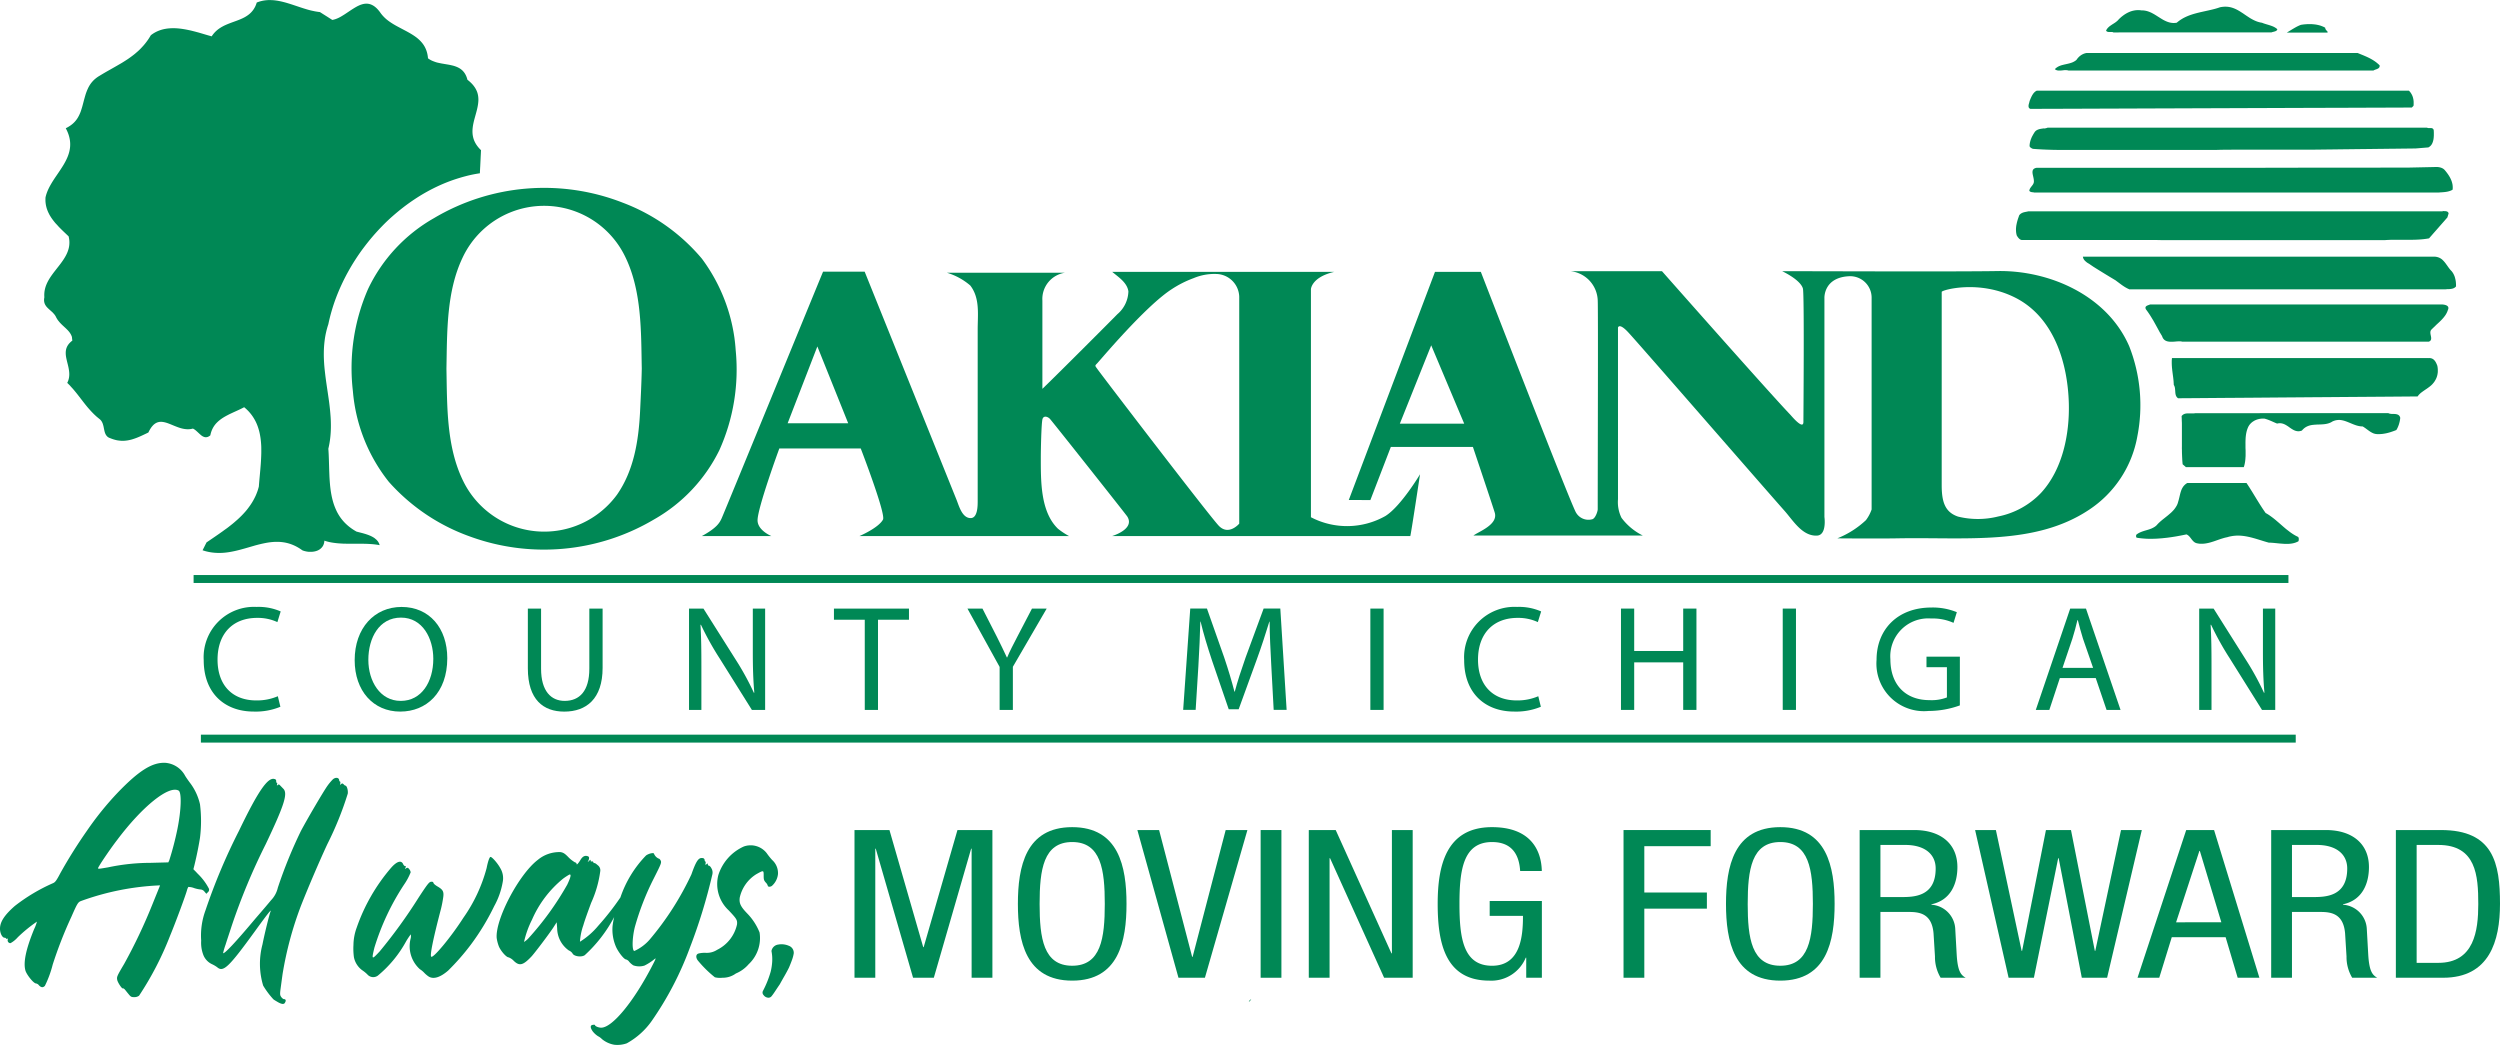 <?xml version="1.0" encoding="utf-8"?><svg xmlns="http://www.w3.org/2000/svg" width="247.111" height="103.292" viewBox="0 0 247.111 103.292">
  <g id="logo-interior-page" transform="translate(0 0)">
    <g id="oakland-co-logo" transform="translate(0 0)">
      <g id="Group_12816" data-name="Group 12816" transform="translate(4.356)">
        <g id="Group_12812" data-name="Group 12812" transform="translate(30.396 18.573)">
          <path id="Path_40632" data-name="Path 40632" d="M356.6,79.12a2.124,2.124,0,0,0-2.2-2.176c-2.584.115-2.465,2.176-2.465,2.176v21.623s.256,1.756-.707,1.839c-1.465.093-2.382-1.483-3.232-2.443-2.071-2.333-14.341-16.451-15.4-17.592-.106-.112-.854-.966-1.066-.542V99a3.51,3.51,0,0,0,.348,1.828,5.893,5.893,0,0,0,2.108,1.75H317.24c.518-.392,2.454-1.075,2.111-2.255-.16-.552-2.161-6.505-2.161-6.505h-8.113l-2.022,5.252-2.134-.006,8.521-22.551h4.531s9.006,23.266,9.421,23.817a1.418,1.418,0,0,0,1.608.633c.295-.093.525-.777.525-.983,0-4.376.049-19.844,0-20.661a3.012,3.012,0,0,0-2.661-2.869h9.014s10.579,11.985,12.671,14.17c.126.132,1.307,1.571,1.307.725,0-.565.1-12.626-.049-13.183-.249-.88-2.05-1.713-2.05-1.713,2.888-.006,17.071.06,21.269-.014,5.2-.091,10.875,2.441,13.038,7.441a15.924,15.924,0,0,1,.8,8.892,11,11,0,0,1-4.781,7.267c-5.324,3.547-12.158,2.69-18.929,2.819-1.933.036-5.946,0-5.946,0a8.947,8.947,0,0,0,2.83-1.8A3.782,3.782,0,0,0,356.6,100Zm6.927,18.461c0,1.615.293,2.678,1.617,3.124a8.235,8.235,0,0,0,3.975-.014,8.01,8.01,0,0,0,4.236-2.34c2.123-2.316,2.819-5.79,2.738-8.841-.11-4.051-1.5-8.536-5.305-10.451-3.568-1.8-7.26-.748-7.26-.566ZM313.068,83.774l-3.1,7.745h6.361Z" transform="translate(-206.353 -68.215)" fill="#008855"/>
          <path id="Path_40633" data-name="Path 40633" d="M265.1,96.557s-1.895,3.18-3.426,4.127a7.7,7.7,0,0,1-7.359.119V78.261s.054-1.191,2.308-1.711H234.673c.627.527,1.475,1.06,1.6,1.93a3.068,3.068,0,0,1-1.093,2.257c-.364.382-6.038,6.065-7.409,7.375V79.391a2.623,2.623,0,0,1,2.252-2.757H218.325a6.315,6.315,0,0,1,2.32,1.266c.968,1.252.731,2.86.731,4.342V99.2c0,.434.012,1.749-.75,1.688-.8-.055-1.1-1.206-1.341-1.809-.4-.991-9.052-22.474-9.082-22.551h-4.108c-.025.031-9.829,23.965-10.039,24.41-.186.392-.44.909-1.948,1.728h6.878s-1.34-.544-1.369-1.53c-.035-1.17,2.152-7.132,2.152-7.132h8.046s2.5,6.474,2.2,7.033c-.45.831-2.331,1.629-2.331,1.629h20.725a7.046,7.046,0,0,1-1.1-.727c-1.736-1.682-1.692-4.709-1.694-7.056,0-.739.053-3.349.164-3.774.113-.4.556-.243.761,0,.486.571,7.484,9.41,7.615,9.613.659,1.023-.721,1.692-1.5,1.946h29.48C264.18,102.662,265.1,96.557,265.1,96.557Zm-62.509-5.043,2.937-7.592,3.048,7.592Zm44.637,9.923s-1.027,1.225-2.008.223c-.88-.9-11.555-14.854-12.017-15.511-.223-.316-.268-.305-.039-.533.26-.26,4.726-5.62,7.366-7.337a10.606,10.606,0,0,1,2.2-1.113,5.3,5.3,0,0,1,2.226-.407,2.32,2.32,0,0,1,2.272,2.232Z" transform="translate(-159.489 -68.251)" fill="#008855"/>
          <path id="Path_40634" data-name="Path 40634" d="M172.092,78.24a17.1,17.1,0,0,0-3.347-9.059,18.961,18.961,0,0,0-7.828-5.535,21.323,21.323,0,0,0-18.649,1.53,15.894,15.894,0,0,0-6.519,7.007,19.556,19.556,0,0,0-1.5,10.082,16.606,16.606,0,0,0,3.553,8.976,19.461,19.461,0,0,0,7.941,5.376,21.324,21.324,0,0,0,18.288-1.667,15.947,15.947,0,0,0,6.438-6.828,19.407,19.407,0,0,0,1.619-9.882C171.753,74.893,172.153,78.842,172.092,78.24Zm-9.455,6.051c-.145,2.866-.6,5.792-2.265,8.2a8.913,8.913,0,0,1-15.22-1.331c-1.664-3.382-1.584-7.417-1.655-11.1.069-3.623-.006-7.579,1.572-10.927a8.9,8.9,0,0,1,16.081-.175c1.665,3.383,1.585,7.419,1.655,11.1-.027,1.411-.1,2.821-.168,4.23C162.539,86.216,162.709,82.883,162.637,84.292Z" transform="translate(-134.121 -62.188)" fill="#008855"/>
        </g>
        <g id="Group_12813" data-name="Group 12813" transform="translate(194.908 0.657)">
          <path id="Path_40635" data-name="Path 40635" d="M435.35,33.689a.173.173,0,0,0-.043-.021.3.3,0,0,0-.046-.014.375.375,0,0,0-.046-.009l-.047,0h-.1l-.049,0-.048,0h-.094l-.047-.007a.356.356,0,0,1-.044-.009.349.349,0,0,1-.043-.016c-.014-.007-.027-.014-.04-.023s-.026-.02-.038-.031a.491.491,0,0,1-.035-.04.7.7,0,0,1,.047-.1.779.779,0,0,1,.056-.088c.021-.027.042-.054.064-.08s.048-.05.073-.073.051-.046.077-.069.055-.043.083-.064l.087-.061.087-.059c.032-.02.06-.039.091-.058l.091-.058c.03-.02.061-.039.091-.059s.06-.04.089-.061.058-.043.084-.065.056-.044.082-.068a1.048,1.048,0,0,0,.077-.074c.023-.025.047-.051.07-.08.038-.038.076-.076.115-.112s.079-.072.119-.107.081-.068.123-.1.084-.065.126-.095.086-.061.13-.089.087-.055.133-.081.09-.051.136-.073.092-.045.14-.066.094-.04.142-.058.1-.033.146-.047.1-.027.148-.037.1-.02.151-.028.1-.013.154-.017.106-.006.158-.005.107,0,.159.005.11.01.164.02a1.732,1.732,0,0,1,.253.011,2.117,2.117,0,0,1,.238.042c.077.019.154.042.228.069s.147.057.219.089.139.069.208.106.138.077.205.118.136.082.2.125l.2.126q.1.064.2.125c.066.041.133.081.2.119s.136.073.205.105.138.063.208.089a2,2,0,0,0,.216.068,1.645,1.645,0,0,0,.226.042,1.6,1.6,0,0,0,.236.01,1.707,1.707,0,0,0,.25-.025c.076-.066.154-.128.231-.185s.159-.113.241-.163.164-.1.247-.142.171-.085.257-.123.174-.074.263-.108.179-.064.268-.093.181-.057.274-.083.184-.051.276-.074l.279-.068.281-.063.282-.062.281-.062c.094-.021.188-.043.28-.065s.185-.046.277-.07.184-.05.275-.079.181-.057.27-.089a2.753,2.753,0,0,1,.328-.048,2.294,2.294,0,0,1,.307-.006,2.422,2.422,0,0,1,.287.032,2.5,2.5,0,0,1,.271.066c.088.028.173.059.257.095s.166.074.246.117.16.088.238.135.156.1.233.147.153.1.229.154l.23.156c.076.052.154.1.231.152s.156.1.236.144.161.089.245.13.168.078.255.112.176.062.267.087a2.192,2.192,0,0,0,.284.058l.094.038.095.035.1.032.1.031.1.03.1.03.1.03.1.032.1.034c.032.012.065.023.1.036s.065.026.1.04.062.028.092.043.06.031.088.048.059.035.086.053.056.039.082.059.053.044.078.067a.153.153,0,0,1-.009.041c-.005.013-.012.025-.017.036a.167.167,0,0,1-.024.032.145.145,0,0,1-.026.028c-.01.009-.022.016-.033.024l-.038.021-.04.017-.043.016-.044.014-.046.013-.046.013-.048.011-.044.012-.043.012c-.016,0-.028.009-.043.014l-.038.016H435.35Z" transform="translate(-425.721 -31.142)" fill="#008855"/>
          <path id="Path_40636" data-name="Path 40636" d="M465.589,34.967l.074-.044.078-.047c.028-.016.055-.033.083-.05l.084-.052.086-.053.088-.054c.03-.018.06-.038.091-.055l.093-.055.091-.054.094-.053.091-.05.092-.047.091-.044.088-.04.087-.036c.03-.012.058-.022.085-.031.051-.008.1-.016.151-.023s.1-.014.154-.02l.156-.014c.052,0,.1-.007.156-.01l.156-.005h.156c.052,0,.106,0,.156.006s.1.007.155.012l.154.017q.078.01.152.024c.05.009.1.02.151.031s.1.024.146.037.1.029.143.045.093.034.139.053.092.039.136.061.088.044.132.068a.282.282,0,0,0,.005.051c0,.017.009.032.013.047a.407.407,0,0,0,.018.044c.006.014.014.027.022.04a.434.434,0,0,0,.025.038l.027.034.028.031a.256.256,0,0,0,.027.028.362.362,0,0,1,.025.028l.022.025a.1.1,0,0,1,.016.023.149.149,0,0,1,.012.021.046.046,0,0,1,.005.02.031.031,0,0,1,0,.019.034.034,0,0,1-.01.017.109.109,0,0,1-.024.018h-4Z" transform="translate(-438.811 -32.405)" fill="#008855"/>
          <path id="Path_40637" data-name="Path 40637" d="M455.787,39.082l.145.061.146.06.146.059.143.059.142.061.142.062c.046.021.093.043.139.065s.091.043.137.066l.136.071.133.075c.044.026.088.052.131.079s.086.057.13.086.085.059.128.091.085.065.126.1.082.069.122.105.082.074.121.113a.407.407,0,0,1,.005.068.451.451,0,0,1-.005.059.239.239,0,0,1-.017.052.413.413,0,0,1-.025.045c-.01.014-.022.026-.034.039a.437.437,0,0,1-.039.033l-.044.029c-.017.007-.033.017-.05.025l-.052.023-.055.021-.055.019-.053.02-.054.019-.048.02-.044.023a.421.421,0,0,0-.039.027H427.207a.517.517,0,0,0-.082-.023.656.656,0,0,0-.086-.013c-.027,0-.057-.005-.087-.005s-.058,0-.088,0-.06,0-.091.005l-.091.009-.091.011-.091.009-.09.008-.088,0h-.086c-.029,0-.057,0-.083-.008a.772.772,0,0,1-.081-.016.511.511,0,0,1-.076-.026.373.373,0,0,1-.072-.039.406.406,0,0,1-.068-.051,1.356,1.356,0,0,1,.11-.106c.038-.031.078-.059.119-.087a1.381,1.381,0,0,1,.126-.072c.042-.022.088-.042.132-.06s.091-.033.137-.049.1-.029.142-.04.1-.025.143-.036l.146-.033.145-.032.145-.034c.048-.012.1-.024.142-.038s.095-.029.14-.044.093-.034.139-.053a1.2,1.2,0,0,0,.13-.065,1.32,1.32,0,0,0,.126-.077,1.251,1.251,0,0,0,.118-.095c.014-.024.03-.046.046-.068s.033-.044.05-.065a.635.635,0,0,1,.052-.062c.018-.02.035-.04.054-.059l.057-.056.058-.052c.02-.016.042-.033.063-.048l.062-.046c.021-.014.043-.028.065-.04l.066-.038c.022-.012.046-.024.069-.034l.068-.03.07-.026.072-.022.072-.017.073-.014h26.795Z" transform="translate(-422.008 -34.5)" fill="#008855"/>
          <path id="Path_40638" data-name="Path 40638" d="M458.366,45.5l.036,0,.036,0,.036,0,.035,0,.036,0,.037,0,.036,0,.036,0,.036,0,.036,0,.036,0,.037,0,.035,0,.036,0,.036,0,.035,0c.025.025.051.051.074.077s.046.053.068.08.04.056.059.085.037.057.054.087.032.059.047.09.03.061.043.092l.035.095c.01.032.021.065.028.1s.017.065.025.1.013.066.017.1.01.068.013.1.006.069.007.1,0,.07,0,.106v.105c0,.034,0,.069-.005.1s-.005.07-.009.106L459.4,47l-.012.012-.012.01-.012.01-.01.012-.012.012-.01.011-.012.012-.01.01-.012.012-.012.012-.01.01-.01.011-.013.012-.01.012-.012.011-2.355.009-2.357.008-2.357.009L449.8,47.2l-2.356.008-2.356.009-2.355.008-2.358.009-2.356.008-2.356.009-2.355.008-2.356.009-2.355.008-2.358.009-2.356.008-2.357.007a.337.337,0,0,1-.058-.027.419.419,0,0,1-.044-.035.312.312,0,0,1-.033-.039.191.191,0,0,1-.024-.042.243.243,0,0,1-.014-.047.209.209,0,0,1-.006-.051.4.4,0,0,1,0-.052c0-.018,0-.036,0-.055a.369.369,0,0,1,.01-.055.388.388,0,0,1,.012-.056l.016-.057c.005-.018.012-.036.017-.055s.009-.036.014-.054.009-.036.014-.053.008-.034.012-.049.005-.032.008-.046.018-.046.029-.069.019-.047.028-.072.02-.048.03-.073.021-.05.032-.075.022-.05.035-.075.022-.05.034-.075.026-.05.039-.074.026-.05.04-.073l.043-.07.046-.068c.017-.022.032-.043.05-.063s.035-.04.052-.059l.057-.055c.021-.017.04-.033.061-.048s.044-.029.066-.042a.565.565,0,0,1,.07-.034h36.2Z" transform="translate(-420.1 -37.196)" fill="#008855"/>
          <path id="Path_40639" data-name="Path 40639" d="M460.808,51.868a.487.487,0,0,0,.089.032c.016,0,.03.006.047.009l.048,0a.465.465,0,0,0,.049,0h.146l.047,0,.046.008a.294.294,0,0,1,.042.013.167.167,0,0,1,.039.02.406.406,0,0,1,.036.026.265.265,0,0,1,.031.035.2.2,0,0,1,.026.045.312.312,0,0,1,.022.054c0,.039,0,.077.005.117s0,.079.005.12,0,.082,0,.123,0,.083,0,.124,0,.084-.005.125,0,.083-.008.125-.009.082-.014.122-.013.081-.022.121-.018.078-.029.117-.022.075-.035.11-.029.072-.044.107-.035.066-.055.1-.043.061-.065.09a.78.78,0,0,1-.077.081.934.934,0,0,1-.088.069.824.824,0,0,1-.1.06l-.077.007-.079.006-.078.006-.077.006-.078.007-.078.006-.08.006-.077.006-.077.007-.08.006-.078.006-.078.007-.077.007-.078.006-.08.006-.077.007-.642.008-.643.007-.641.008-.642.006-.643.008-.641.007-.642.008-.643.007-.642.007-.642.008-.641.007-.643.008-.642.008-.641.007-.642.008-.643.007h-1.232l-.613,0H442.7l-.609,0-.609.005-.612.006c-.2,0-.409,0-.613.009s-.41.006-.615.01H429.169l-.429,0h-.885l-.454,0-.461,0-.465,0-.469,0-.47,0h-.471l-.47,0-.469-.006c-.156,0-.313-.005-.466-.01l-.459-.015c-.154-.005-.306-.013-.456-.02l-.446-.026c-.149-.01-.3-.021-.44-.033l-.022-.008a.147.147,0,0,0-.024-.01l-.023-.01-.024-.01-.025-.013c-.006,0-.014-.008-.024-.013l-.022-.013-.023-.016-.023-.015-.021-.017-.02-.018c-.008-.006-.013-.013-.02-.02a.118.118,0,0,1-.017-.021.147.147,0,0,1-.016-.021.161.161,0,0,1-.014-.024.1.1,0,0,1-.012-.024c0-.034,0-.066,0-.1s.006-.065.01-.1.008-.063.013-.095.01-.062.018-.093.013-.061.021-.091.016-.058.025-.088.02-.059.028-.088.021-.058.033-.085.022-.057.033-.086.027-.056.038-.083.027-.056.042-.084.029-.054.044-.082.03-.055.046-.082.031-.055.048-.082.033-.054.05-.081.035-.053.052-.081a.756.756,0,0,1,.057-.072c.023-.022.044-.043.067-.061a.784.784,0,0,1,.073-.051c.026-.015.051-.028.078-.041a.85.85,0,0,1,.081-.034l.085-.028c.028-.008.058-.015.088-.021s.06-.013.088-.018l.09-.014.087-.013.089-.013L423,51.95l.083-.014.08-.018a.674.674,0,0,0,.075-.022c.025-.009.048-.017.07-.027h37.495Z" transform="translate(-420.179 -39.907)" fill="#008855"/>
          <path id="Path_40640" data-name="Path 40640" d="M461.5,58.608l.055-.005.059,0h.061c.021,0,.042,0,.064,0l.064,0,.068.006c.021,0,.043.005.066.009s.044.006.068.011l.068.015.066.018c.022.006.043.014.065.022a.638.638,0,0,1,.064.026c.021.009.043.02.062.031s.039.023.059.035l.056.04c.018.015.035.029.052.045l.089.1c.03.035.058.071.087.107s.058.073.084.11.057.075.084.113.053.077.078.116.05.078.074.118l.069.121c.021.041.042.081.061.123s.038.083.056.126.034.086.049.129.027.087.039.131.022.088.032.133.016.091.021.137.007.092.01.139,0,.094,0,.141-.007.1-.013.143c-.027.017-.054.031-.081.045s-.053.026-.081.038-.054.023-.084.033-.056.02-.085.028-.056.017-.087.025-.059.014-.087.02-.06.013-.09.017-.061.009-.091.014l-.091.012-.092.008-.094.009-.093.007-.093.007c-.031,0-.062,0-.092.006l-.094.006-.091.008H421.97l-.029-.009a.208.208,0,0,0-.033-.008l-.032-.007-.034-.005-.034,0a.21.21,0,0,0-.032-.005l-.034-.005-.032-.005-.032-.006-.032-.009-.031-.01-.03-.014-.028-.016a.245.245,0,0,1-.028-.021.319.319,0,0,1-.024-.024.279.279,0,0,1-.024-.028c0-.02,0-.039.006-.057s.009-.037.013-.054.012-.035.018-.052a.359.359,0,0,1,.024-.05c.008-.017.017-.033.026-.049s.021-.031.033-.046.021-.031.032-.047.025-.03.035-.046l.035-.046c.013-.014.025-.03.036-.045s.025-.031.035-.045.023-.031.034-.047a.378.378,0,0,0,.032-.049.336.336,0,0,0,.027-.049.281.281,0,0,0,.025-.052.464.464,0,0,0,.02-.055.492.492,0,0,0,.018-.1.721.721,0,0,0,0-.106c0-.038-.005-.074-.009-.112s-.01-.076-.018-.114-.014-.076-.023-.115-.017-.077-.026-.115-.017-.076-.025-.114-.016-.074-.021-.111-.012-.072-.014-.107,0-.067,0-.1a.623.623,0,0,1,.012-.092.47.47,0,0,1,.029-.084.4.4,0,0,1,.05-.073.37.37,0,0,1,.074-.061.536.536,0,0,1,.1-.048.665.665,0,0,1,.132-.032l2.456,0,2.458,0,2.456-.005,2.457,0,2.457,0,2.457,0,2.457,0,2.457,0,2.458,0,2.457-.005,2.456-.005,2.458,0,2.456,0,2.457-.005,2.458-.005Z" transform="translate(-420.157 -42.754)" fill="#008855"/>
          <path id="Path_40641" data-name="Path 40641" d="M461.378,66.121a.265.265,0,0,0,.036.012l.04.01.042.006.043,0,.043,0,.043,0,.044.005.042.006a.29.29,0,0,1,.04.009l.039.012.036.017a.191.191,0,0,1,.033.021.152.152,0,0,1,.03.028.3.3,0,0,1,.028.032.255.255,0,0,1,.022.042.189.189,0,0,1,.016.048l-.008.025-.008.025-.006.025-.008.025-.006.025-.008.025-.008.025-.007.025-.008.025-.006.025-.008.025-.008.025-.009.025-.006.025-.008.025-.006.025-.115.129-.112.129-.112.129-.114.129-.114.129-.113.129-.114.129-.112.13-.114.129-.113.129-.113.129-.115.129-.113.13-.112.129-.113.128-.114.13c-.086.017-.171.031-.259.044s-.176.024-.263.034-.177.019-.267.026-.179.014-.271.019-.181.009-.273.012-.184.006-.276.007l-.276,0h-.28l-.279,0-.281,0h-.28c-.094,0-.186,0-.28,0l-.279,0-.275.006-.275.012c-.091.005-.184.012-.272.02l-.7,0-.7,0-.7,0-.7,0-.7,0-.7,0-.7,0-.7,0h-.7l-.7,0h-.7l-.7,0-.7,0h-.7l-.7,0-.7,0c-.241,0-.482,0-.727,0l-.738,0h-1.5l-.762,0-.766,0-.77,0-.775,0-.776,0-.776,0-.777,0h-1.547l-.768,0L432.991,69,432.234,69l-.777,0-.777,0-.777,0-.777,0-.777,0-.777,0-.777,0-.777,0-.779,0-.777,0-.776,0-.777,0-.779,0-.776,0-.777,0-.779,0-.043,0-.044-.01a.222.222,0,0,1-.04-.013.234.234,0,0,1-.042-.02.437.437,0,0,1-.04-.023c-.013-.008-.024-.017-.036-.026a.368.368,0,0,1-.036-.031.478.478,0,0,1-.035-.033c-.01-.012-.023-.023-.033-.035s-.021-.025-.031-.037a.281.281,0,0,1-.03-.039c-.01-.012-.02-.025-.029-.038s-.018-.026-.026-.039-.016-.027-.025-.039-.016-.027-.022-.039l-.021-.036c-.012-.044-.022-.087-.029-.131a1.151,1.151,0,0,1-.024-.131,1.218,1.218,0,0,1-.013-.129c0-.044-.005-.087-.006-.13s0-.087,0-.129.005-.085.009-.128.008-.084.013-.126.012-.085.021-.126.016-.083.025-.124.017-.083.027-.123.021-.082.032-.123.024-.081.035-.121.027-.08.039-.12.026-.08.04-.118.026-.078.04-.117.027-.077.042-.115l.043-.052a.566.566,0,0,1,.046-.046.447.447,0,0,1,.048-.041.416.416,0,0,1,.051-.035c.018-.011.035-.021.054-.031a.507.507,0,0,1,.053-.026l.056-.024.057-.02.059-.017.058-.014.06-.013.061-.012.061-.012.062-.012.061-.013.063-.013h40.97Z" transform="translate(-419.188 -45.935)" fill="#008855"/>
          <path id="Path_40642" data-name="Path 40642" d="M435.308,77.209c-.032-.012-.065-.025-.1-.039l-.095-.042-.091-.045-.09-.05c-.03-.016-.061-.033-.089-.051s-.059-.036-.088-.054-.059-.038-.088-.058l-.087-.058-.085-.061c-.03-.021-.058-.041-.086-.063l-.086-.063c-.029-.021-.058-.043-.087-.065l-.087-.065-.09-.066-.089-.067c-.029-.023-.06-.045-.09-.067-.057-.033-.113-.066-.167-.1l-.166-.1-.167-.1c-.054-.032-.108-.066-.164-.1l-.164-.1c-.056-.032-.11-.066-.165-.1l-.163-.1-.163-.1c-.055-.033-.107-.067-.162-.1l-.163-.1c-.053-.035-.107-.068-.16-.1l-.16-.1c-.053-.033-.107-.069-.159-.1s-.108-.071-.162-.108-.107-.072-.159-.108l-.159-.11-.042-.023-.043-.026-.047-.028-.048-.03-.048-.032L431,74.485l-.048-.038q-.025-.021-.047-.042c-.016-.014-.031-.029-.046-.044s-.029-.031-.042-.047-.028-.034-.039-.05-.024-.036-.034-.054a.481.481,0,0,1-.028-.057.445.445,0,0,1-.024-.06.456.456,0,0,1-.017-.063.515.515,0,0,1-.009-.068h34.745a1.382,1.382,0,0,1,.166.017,1.413,1.413,0,0,1,.152.033,1.206,1.206,0,0,1,.138.048c.043.02.086.04.125.062a1.19,1.19,0,0,1,.115.074c.036.027.072.054.1.084s.065.062.1.1.06.066.09.1.059.072.086.107.056.073.083.112.055.076.083.114l.082.117.083.116c.027.038.057.076.086.114s.059.074.091.111.064.071.1.106.046.053.066.08.04.055.06.084.036.058.053.087.034.059.048.089.029.061.043.092.025.062.038.093.022.065.033.1.02.066.027.1.017.066.025.1.013.067.02.1.01.067.016.1.008.068.011.1.007.068.008.1.005.068.006.1,0,.068,0,.1,0,.067,0,.1a.48.48,0,0,1-.051.057.548.548,0,0,1-.055.047.524.524,0,0,1-.058.039.641.641,0,0,1-.062.033l-.065.026-.066.021-.07.016c-.024,0-.047.009-.07.012l-.072.009-.072.006-.069.005-.07,0c-.024,0-.048,0-.069,0l-.066.006-.064.007c-.019,0-.039.006-.059.01H435.308Z" transform="translate(-424.045 -49.251)" fill="#008855"/>
          <path id="Path_40643" data-name="Path 40643" d="M445.012,85.834a.676.676,0,0,0-.109-.023,1.03,1.03,0,0,0-.121-.01c-.044,0-.087,0-.133,0l-.14.008-.145.012-.148.013-.15.009c-.05,0-.1,0-.148,0s-.1,0-.146-.005-.1-.009-.142-.017a.93.93,0,0,1-.133-.033.771.771,0,0,1-.123-.051.67.67,0,0,1-.111-.072.676.676,0,0,1-.178-.223.826.826,0,0,1-.063-.156c-.033-.055-.065-.11-.1-.166s-.063-.111-.1-.165-.062-.111-.092-.167-.062-.111-.092-.167-.061-.111-.091-.167-.061-.111-.091-.166-.061-.112-.092-.167-.063-.111-.093-.167-.062-.111-.092-.166-.065-.11-.1-.165-.065-.111-.1-.166-.066-.109-.1-.163-.07-.108-.105-.162-.072-.107-.108-.16-.074-.106-.112-.159-.078-.106-.117-.157a.562.562,0,0,1-.032-.064.338.338,0,0,1-.018-.056.243.243,0,0,1-.007-.051.238.238,0,0,1,.005-.046.136.136,0,0,1,.014-.039.143.143,0,0,1,.022-.035.225.225,0,0,1,.03-.032.256.256,0,0,1,.036-.027l.039-.025a.414.414,0,0,1,.046-.021l.045-.02.047-.017.047-.017.046-.017.042-.016.039-.016h28.889l.061.006.061.009a.6.6,0,0,1,.063.011c.021,0,.042.009.062.013s.04.012.06.017a.491.491,0,0,1,.058.021.414.414,0,0,1,.054.024.389.389,0,0,1,.092.062.326.326,0,0,1,.035.04.238.238,0,0,1,.027.045.215.215,0,0,1,.016.05.257.257,0,0,1,.006.058.365.365,0,0,1-.006.063.305.305,0,0,1-.02.073.758.758,0,0,1-.033.08,1.454,1.454,0,0,1-.051.142c-.02.047-.04.092-.064.137s-.048.089-.073.132-.055.087-.085.128-.061.084-.094.124-.065.082-.1.121-.069.08-.105.117-.073.078-.111.115l-.116.113c-.037.036-.077.074-.117.11s-.078.073-.118.109l-.119.109L470,84.3c-.037.036-.077.072-.115.108s-.076.072-.112.107-.074.072-.11.108a.615.615,0,0,0-.058.068.35.35,0,0,0-.037.076.334.334,0,0,0-.021.08.671.671,0,0,0-.006.085c0,.028,0,.058.005.087s.008.058.012.088.012.06.018.09.013.06.018.089.012.059.016.088a.714.714,0,0,1,.01.084c0,.028,0,.054,0,.08a.363.363,0,0,1-.012.076.25.25,0,0,1-.027.068.267.267,0,0,1-.044.061.32.32,0,0,1-.068.052.413.413,0,0,1-.091.042H445.012Z" transform="translate(-428.577 -52.72)" fill="#008855"/>
          <path id="Path_40644" data-name="Path 40644" d="M471.226,91.339c.034,0,.068-.005.1-.005a.9.9,0,0,1,.09.005c.03,0,.058.009.085.015s.052.016.077.025a.694.694,0,0,1,.07.032c.021.012.043.027.063.04a.381.381,0,0,1,.057.047.662.662,0,0,1,.054.053c.017.018.032.038.048.057a.661.661,0,0,1,.046.063c.014.022.026.043.04.066s.025.046.036.069a.676.676,0,0,1,.035.072c.01.024.021.048.033.072s.019.049.029.074.02.049.028.073c.008.042.016.082.022.122l.016.121c0,.04.007.081.008.121a1.171,1.171,0,0,1,0,.119l0,.117c0,.04-.007.078-.012.117s-.01.076-.017.115-.014.074-.024.113-.02.073-.031.11-.023.073-.037.108-.028.071-.042.1-.033.07-.05.1-.036.066-.057.1-.039.065-.061.1l-.069.093c-.025.031-.05.061-.076.091a1.268,1.268,0,0,1-.088.1c-.031.031-.063.061-.094.089s-.065.056-.1.084-.066.053-.1.078-.069.051-.1.075l-.1.071-.106.071-.1.068-.1.069c-.035.024-.069.047-.1.071s-.067.047-.1.072-.065.05-.1.076-.061.054-.091.081-.059.056-.088.086-.053.06-.079.091-.051.065-.074.1l-1.479.012-1.48.012-1.479.011-1.479.011-1.48.011-1.479.012-1.479.01-1.48.012-1.48.011-1.479.012-1.479.012-1.48.011-1.48.01-1.479.012-1.479.012-1.481.01a.483.483,0,0,1-.074-.056c-.022-.021-.042-.043-.061-.065a.6.6,0,0,1-.045-.072.526.526,0,0,1-.037-.077c-.009-.026-.017-.053-.025-.082s-.013-.056-.018-.085a.883.883,0,0,1-.012-.088c0-.03-.008-.061-.009-.092s0-.062-.005-.092,0-.062-.007-.093-.005-.063-.009-.094-.007-.06-.01-.091-.009-.061-.016-.089-.014-.058-.025-.086a.605.605,0,0,0-.033-.083.65.65,0,0,0-.044-.078c0-.052,0-.1-.007-.156s-.005-.106-.009-.16-.009-.107-.014-.162-.013-.107-.018-.163-.012-.109-.02-.164-.014-.111-.022-.166-.014-.111-.022-.167-.014-.112-.021-.167-.016-.111-.021-.169-.01-.112-.017-.169-.01-.111-.014-.168-.009-.113-.01-.168-.005-.113-.005-.169,0-.111,0-.167,0-.111.006-.166.01-.111.016-.166h25.352Z" transform="translate(-430.464 -56.598)" fill="#008855"/>
          <path id="Path_40645" data-name="Path 40645" d="M447.981,106.091l-.019-.016-.018-.018-.02-.017-.02-.017-.02-.017-.019-.018-.02-.017-.021-.017-.02-.017-.02-.018-.02-.017-.02-.017-.02-.017-.019-.017-.02-.017-.02-.017c-.009-.1-.017-.194-.025-.293s-.013-.2-.018-.3-.009-.2-.013-.3-.008-.2-.01-.3,0-.2-.005-.3,0-.2,0-.3,0-.2,0-.306,0-.2,0-.306,0-.2,0-.3,0-.2,0-.3,0-.2,0-.3,0-.2,0-.3,0-.2,0-.3,0-.2-.006-.291-.005-.192-.009-.286-.009-.189-.014-.283c.021-.026.04-.05.063-.073a.64.64,0,0,1,.068-.059.793.793,0,0,1,.072-.046.729.729,0,0,1,.076-.034.612.612,0,0,1,.08-.025c.026-.006.054-.012.082-.016s.056-.007.083-.01.057,0,.087,0,.059,0,.089,0l.089,0,.092,0,.093,0h.095l.094,0,.095-.009c.032,0,.063-.009.1-.016H468a.769.769,0,0,0,.073.031.554.554,0,0,0,.078.021c.026.005.056.01.084.013a.6.6,0,0,0,.087.009l.088.005.089,0,.089,0,.087.006c.029,0,.059.006.085.012a.687.687,0,0,1,.082.017.588.588,0,0,1,.076.026.368.368,0,0,1,.069.035.481.481,0,0,1,.062.048.306.306,0,0,1,.052.062.43.43,0,0,1,.042.078.552.552,0,0,1,.032.1c0,.029-.005.056-.009.084l-.012.083c0,.027-.009.055-.013.082s-.01.055-.016.082-.012.054-.018.08l-.02.08c-.008.027-.014.053-.022.078s-.014.052-.022.078-.017.051-.027.076-.017.049-.026.074-.02.048-.03.073a.579.579,0,0,1-.031.07c-.01.024-.022.046-.032.07s-.024.046-.035.068l-.036.063a.582.582,0,0,1-.038.063l-.11.044-.112.043-.114.04c-.038.014-.076.027-.113.039l-.114.038-.115.035-.116.032-.117.03-.118.026c-.04.008-.08.016-.12.022s-.081.014-.122.02-.081.012-.122.017l-.124.01-.126.007c-.042,0-.084,0-.128,0l-.13,0a1.036,1.036,0,0,1-.1-.008l-.1-.018c-.032-.008-.063-.017-.1-.027s-.061-.021-.094-.035-.06-.027-.09-.042-.06-.03-.089-.047-.06-.034-.088-.052l-.085-.056c-.029-.02-.058-.039-.085-.06l-.083-.061-.085-.061-.083-.062-.084-.061-.086-.059c-.028-.02-.057-.039-.086-.057l-.088-.052a1.573,1.573,0,0,1-.2-.012,1.6,1.6,0,0,1-.193-.031c-.064-.014-.128-.029-.189-.047s-.125-.039-.186-.062-.125-.044-.185-.069l-.182-.075-.184-.076-.18-.073c-.061-.024-.121-.046-.181-.067s-.122-.04-.184-.057a1.672,1.672,0,0,0-.182-.043c-.061-.012-.122-.021-.184-.027s-.124-.006-.186,0a1.66,1.66,0,0,0-.189.022,1.281,1.281,0,0,0-.193.05,1.559,1.559,0,0,0-.2.082,1.363,1.363,0,0,1-.177.1,1.458,1.458,0,0,1-.184.072,1.879,1.879,0,0,1-.192.051c-.062.014-.128.024-.194.033s-.132.016-.2.02-.133.008-.2.011l-.2.008c-.068,0-.135,0-.2.007s-.133.006-.2.012-.132.012-.2.02-.129.019-.194.032-.125.031-.188.052a1.455,1.455,0,0,0-.182.074,1.305,1.305,0,0,0-.174.1,1.238,1.238,0,0,0-.166.132,1.452,1.452,0,0,0-.156.167,1.029,1.029,0,0,1-.179.053.83.83,0,0,1-.166.017.739.739,0,0,1-.158-.013,1.209,1.209,0,0,1-.151-.039c-.048-.017-.1-.037-.143-.059s-.093-.049-.139-.077-.093-.056-.137-.085l-.137-.094-.137-.1c-.046-.031-.091-.061-.139-.09s-.094-.058-.142-.083a1.221,1.221,0,0,0-.147-.07,1.436,1.436,0,0,0-.155-.052,1.151,1.151,0,0,0-.163-.028.976.976,0,0,0-.174,0,1.03,1.03,0,0,0-.185.031l-.078-.031-.078-.033c-.026-.01-.052-.021-.077-.033l-.079-.035-.077-.034-.078-.034c-.025-.012-.05-.024-.076-.034l-.078-.033c-.025-.012-.051-.023-.077-.034l-.077-.031-.08-.031-.078-.03-.08-.027-.08-.027-.079-.022c-.026-.008-.054-.015-.081-.021s-.083,0-.124,0-.084,0-.125,0-.082.006-.124.012a1.182,1.182,0,0,0-.12.018c-.04.008-.081.017-.118.027s-.078.021-.116.033-.074.027-.112.043-.073.03-.108.048-.07.036-.1.056-.066.04-.1.063-.062.046-.092.069-.06.051-.087.077-.055.054-.081.084-.05.058-.072.089a1.057,1.057,0,0,0-.066.1c-.021.033-.039.067-.057.1-.035.078-.066.155-.094.234s-.051.158-.07.238-.036.16-.049.241-.023.164-.032.246-.014.165-.018.25-.006.166-.008.25,0,.168,0,.252,0,.17,0,.254,0,.169.006.254.005.17.005.255,0,.17,0,.255,0,.17-.008.253-.009.169-.018.251-.017.168-.032.252-.029.164-.049.247-.042.162-.07.243h-5.751Z" transform="translate(-431.188 -60.582)" fill="#008855"/>
          <path id="Path_40646" data-name="Path 40646" d="M450.688,112.742l.12.179c.04.061.079.121.118.182s.08.122.117.185.078.123.116.185l.117.188c.039.062.076.125.115.189l.115.189c.039.062.078.125.115.189s.077.125.116.188.077.126.117.189l.117.188c.039.062.078.124.118.185s.078.123.118.185.08.121.121.182.081.121.122.18.084.118.123.177c.07.038.141.078.21.121s.136.087.2.133.133.094.2.144.133.1.2.152l.194.158.191.164c.065.054.129.111.192.165s.126.111.192.168l.191.167c.065.055.13.109.194.164s.13.107.2.159.132.1.2.154.136.1.2.144.139.094.21.137.142.085.215.123.147.076.223.111l.016.021a.186.186,0,0,1,.013.022.13.13,0,0,1,.012.024c0,.009.008.017.01.025s.006.018.008.027,0,.018.006.028a.188.188,0,0,1,0,.028c0,.009,0,.02,0,.03v.029c0,.01,0,.02,0,.03a.243.243,0,0,1,0,.03.266.266,0,0,1-.005.028.217.217,0,0,1-.005.029c0,.009,0,.018-.006.027s-.007.018-.01.028-.007.017-.011.026a1.371,1.371,0,0,1-.163.079,1.439,1.439,0,0,1-.166.064c-.056.017-.115.034-.172.047s-.118.025-.177.034-.119.014-.18.021-.122.007-.186.01-.122,0-.186,0-.125,0-.189-.005l-.19-.013-.19-.014-.192-.018c-.064-.006-.128-.014-.192-.02l-.189-.018c-.063-.007-.126-.012-.187-.017l-.188-.012c-.061,0-.121-.005-.182-.005l-.244-.068-.244-.073-.246-.077-.248-.077-.25-.076c-.083-.024-.168-.049-.251-.072s-.168-.047-.253-.068-.169-.042-.255-.06-.171-.036-.257-.051-.17-.028-.257-.039-.175-.02-.261-.026-.174-.009-.263-.009-.176,0-.264.008-.178.014-.268.028-.178.028-.27.049a2.687,2.687,0,0,0-.272.074c-.064.012-.126.025-.19.04s-.125.032-.188.051-.125.038-.187.057-.125.04-.188.062l-.188.065-.188.066c-.061.023-.123.043-.186.065l-.19.06c-.062.021-.125.039-.188.056s-.128.033-.192.047-.128.027-.191.038-.128.02-.194.027-.129.01-.194.013-.132,0-.2,0a1.98,1.98,0,0,1-.2-.022c-.066-.01-.134-.025-.2-.042a.656.656,0,0,1-.08-.033.635.635,0,0,1-.073-.04.556.556,0,0,1-.066-.048.8.8,0,0,1-.061-.053c-.02-.02-.039-.039-.057-.059s-.038-.042-.055-.062-.036-.043-.054-.064l-.049-.066c-.016-.021-.033-.044-.05-.065l-.051-.065c-.017-.023-.035-.043-.054-.064s-.036-.04-.054-.06a.745.745,0,0,0-.058-.054.553.553,0,0,0-.064-.05.675.675,0,0,0-.067-.043c-.024-.013-.05-.025-.074-.035-.1.021-.194.04-.293.06s-.2.04-.3.059-.2.038-.3.056-.2.036-.306.052l-.31.048-.311.043c-.1.013-.208.026-.314.036s-.21.024-.315.032-.211.017-.315.024-.211.013-.314.017-.211.007-.315.008-.207,0-.311,0-.207-.005-.309-.01-.2-.013-.306-.022-.2-.02-.3-.032-.2-.027-.3-.044a.2.2,0,0,1-.016-.016.163.163,0,0,1-.013-.017.092.092,0,0,1-.013-.02.076.076,0,0,1-.009-.021l-.008-.021a.08.08,0,0,1,0-.023.1.1,0,0,1,0-.023.174.174,0,0,1,0-.023.166.166,0,0,1,0-.025.111.111,0,0,1,0-.024.08.08,0,0,1,0-.023l.008-.021a.088.088,0,0,1,.009-.021.171.171,0,0,1,.013-.019l.013-.017a.2.2,0,0,1,.016-.014,1.152,1.152,0,0,1,.116-.079c.04-.026.081-.05.121-.07s.082-.042.125-.06l.126-.052c.043-.016.085-.031.129-.046l.13-.043.132-.039.132-.039c.044-.012.088-.025.133-.039s.087-.028.13-.043.086-.031.128-.047.084-.034.125-.054.082-.04.122-.062.081-.044.12-.07.077-.053.113-.082a1.3,1.3,0,0,0,.109-.1c.038-.046.08-.092.124-.137s.088-.089.137-.133.095-.087.145-.129.1-.086.154-.129.106-.085.159-.126.105-.085.16-.128l.162-.129c.053-.044.107-.087.159-.133s.1-.088.155-.134.1-.092.149-.14.094-.1.138-.145.086-.1.126-.154.077-.106.112-.162.068-.111.1-.169a1.754,1.754,0,0,0,.077-.18,1.721,1.721,0,0,0,.056-.193l.039-.129c.013-.043.024-.086.034-.13s.022-.087.033-.13.02-.087.03-.13.021-.087.031-.13.021-.085.031-.128l.035-.125c.012-.04.026-.082.039-.122s.027-.081.043-.12.033-.078.051-.115a1.168,1.168,0,0,1,.06-.11,1.017,1.017,0,0,1,.068-.106.957.957,0,0,1,.08-.1c.03-.032.06-.063.092-.093a1.191,1.191,0,0,1,.106-.085,1.156,1.156,0,0,1,.118-.077h5.855Z" transform="translate(-427.894 -65.651)" fill="#008855"/>
        </g>
        <path id="Path_40647" data-name="Path 40647" d="M109.936,31.974a1.956,1.956,0,0,0,.312-.078,2.663,2.663,0,0,0,.307-.126c.1-.048.2-.1.3-.161s.2-.12.3-.185.2-.132.3-.2l.3-.2c.1-.066.2-.13.3-.192s.2-.12.295-.173.2-.1.294-.143a2.436,2.436,0,0,1,.295-.1,1.592,1.592,0,0,1,.295-.047,1.243,1.243,0,0,1,.591.107,1.6,1.6,0,0,1,.3.176,2.146,2.146,0,0,1,.3.274,3.312,3.312,0,0,1,.3.381,3.266,3.266,0,0,0,.271.323,3.627,3.627,0,0,0,.3.284c.107.089.219.173.334.253s.234.155.354.228.244.143.369.211.25.134.376.2l.377.2c.125.065.249.132.37.2s.241.138.358.211.229.148.339.227a3.746,3.746,0,0,1,.31.252,3.225,3.225,0,0,1,.278.283A2.705,2.705,0,0,1,119,34.5a2.63,2.63,0,0,1,.325.787,3.212,3.212,0,0,1,.074.48,1.981,1.981,0,0,0,.241.158,2.075,2.075,0,0,0,.259.122c.089.036.18.068.273.1s.188.052.283.073.193.04.29.059l.294.051.294.049c.1.017.193.035.287.055s.188.042.279.066.181.055.268.087a2.394,2.394,0,0,1,.25.112,1.742,1.742,0,0,1,.232.145,1.525,1.525,0,0,1,.207.185,1.627,1.627,0,0,1,.18.231,1.828,1.828,0,0,1,.149.285,2.364,2.364,0,0,1,.112.343,3.606,3.606,0,0,1,.457.411,2.569,2.569,0,0,1,.316.415,2.175,2.175,0,0,1,.2.422,2.113,2.113,0,0,1,.094.427,2.554,2.554,0,0,1,.013.431,3.613,3.613,0,0,1-.051.434c-.024.145-.057.292-.092.437s-.077.294-.117.441-.082.294-.122.441-.076.3-.107.444-.056.3-.072.444a3.091,3.091,0,0,0-.019.444,2.425,2.425,0,0,0,.053.444,2.179,2.179,0,0,0,.145.443,2.512,2.512,0,0,0,.257.442,3.206,3.206,0,0,0,.388.44l-.008.142-.006.143-.007.143-.008.142-.007.144-.006.143-.007.143-.007.143-.007.142-.007.143-.007.143-.008.143-.008.143-.006.142-.008.143-.006.143q-.684.1-1.354.274t-1.325.4q-.653.229-1.288.516t-1.247.626c-.409.225-.81.469-1.2.727s-.775.531-1.148.819-.737.59-1.09.9-.7.643-1.029.983-.652.691-.959,1.052-.6.732-.885,1.111-.551.77-.806,1.165-.495.8-.721,1.211-.435.826-.63,1.248-.374.848-.536,1.277-.306.863-.433,1.3-.236.873-.327,1.312c-.087.261-.159.521-.219.781s-.106.519-.139.776-.059.515-.073.772-.018.513-.016.768.015.512.031.767.04.509.069.764.058.509.092.763.071.508.108.762.076.507.113.762.074.508.108.762.063.51.089.765.047.51.064.766.023.511.025.769-.005.514-.022.772-.043.518-.081.777-.087.519-.149.78c.014.189.025.379.034.568s.016.383.022.577.011.386.017.58.01.387.018.581.014.387.025.578.025.384.041.574.037.378.061.564.054.371.089.553.076.362.123.538.1.349.163.519.132.334.21.5a4.723,4.723,0,0,0,.263.474,4.315,4.315,0,0,0,.323.445,4.236,4.236,0,0,0,.391.414,4.635,4.635,0,0,0,.463.381,5.283,5.283,0,0,0,.542.344l.161.042c.055.013.111.028.168.043l.173.044c.058.014.117.032.176.047l.178.052c.058.018.117.038.175.057s.116.04.173.062l.167.069c.055.025.108.051.16.078s.1.055.152.086.1.063.14.1.087.07.128.107a1.13,1.13,0,0,1,.111.118,1.071,1.071,0,0,1,.095.132,1.1,1.1,0,0,1,.074.144,1.029,1.029,0,0,1,.053.159c-.108-.021-.216-.039-.327-.054s-.223-.028-.336-.039-.227-.018-.343-.025-.231-.01-.347-.016l-.352-.007H111.49l-.352-.006c-.116,0-.233-.009-.347-.016s-.23-.014-.343-.025-.224-.024-.335-.039-.22-.032-.328-.053-.214-.044-.319-.072-.208-.059-.309-.094a1.308,1.308,0,0,1-.024.2,1.206,1.206,0,0,1-.051.176.969.969,0,0,1-.074.156,1.086,1.086,0,0,1-.1.136.97.97,0,0,1-.114.114.884.884,0,0,1-.132.1,1.261,1.261,0,0,1-.145.08,1.229,1.229,0,0,1-.158.06,1.517,1.517,0,0,1-.166.044c-.057.012-.114.021-.173.027a1.643,1.643,0,0,1-.177.012c-.06,0-.118,0-.178,0s-.12-.009-.178-.017a1.749,1.749,0,0,1-.174-.032c-.058-.012-.115-.026-.171-.043s-.108-.037-.161-.058a4.78,4.78,0,0,0-.612-.381,4.156,4.156,0,0,0-.605-.256,3.928,3.928,0,0,0-.6-.146,4.185,4.185,0,0,0-.6-.053,4.765,4.765,0,0,0-.595.023c-.2.018-.4.047-.6.085s-.4.081-.6.13-.4.1-.6.16l-.6.174q-.3.088-.609.171c-.2.056-.408.108-.614.154s-.414.088-.623.121-.421.056-.634.069a5.564,5.564,0,0,1-.643,0,4.977,4.977,0,0,1-.657-.078,4.864,4.864,0,0,1-.671-.176l.024-.049.024-.048.024-.048.025-.05.025-.048.024-.049.025-.048.024-.05.024-.048.024-.048.024-.05.025-.048.025-.049.025-.048.024-.05.024-.048.4-.272.4-.273.4-.276.4-.282c.134-.1.265-.193.4-.289s.261-.2.389-.3.253-.2.377-.309.245-.211.362-.319.234-.221.346-.334.22-.23.326-.349.207-.241.3-.366.189-.253.276-.384.172-.267.249-.406.151-.282.218-.427.127-.3.183-.452.1-.314.144-.478c.014-.185.03-.37.046-.556s.033-.37.05-.555.034-.37.05-.552.031-.366.044-.548.024-.362.033-.542.016-.358.02-.534,0-.353,0-.526-.012-.345-.025-.513-.031-.338-.055-.5-.053-.328-.088-.487-.079-.317-.129-.471a4.786,4.786,0,0,0-.171-.455,4.285,4.285,0,0,0-.825-1.241,4.746,4.746,0,0,0-.4-.367c-.084.046-.169.088-.254.131s-.172.084-.26.125l-.263.121-.263.119-.261.122c-.087.04-.173.081-.256.125s-.168.087-.249.132-.163.092-.241.14-.155.1-.228.152-.146.11-.215.167-.134.12-.2.184a2.3,2.3,0,0,0-.178.2,2.185,2.185,0,0,0-.158.226,2.386,2.386,0,0,0-.133.25,2.27,2.27,0,0,0-.107.278,2.98,2.98,0,0,0-.078.309.981.981,0,0,1-.132.095.639.639,0,0,1-.128.061.584.584,0,0,1-.121.028.488.488,0,0,1-.116,0,.529.529,0,0,1-.112-.024.8.8,0,0,1-.109-.044c-.035-.018-.07-.039-.106-.062s-.068-.048-.1-.076-.068-.056-.1-.085-.066-.061-.1-.092-.066-.062-.1-.093-.066-.063-.1-.092-.066-.061-.1-.088-.066-.055-.1-.078a1.183,1.183,0,0,0-.1-.067.678.678,0,0,0-.1-.051,1.78,1.78,0,0,1-.331.059,1.9,1.9,0,0,1-.324,0,2.406,2.406,0,0,1-.317-.045,3.2,3.2,0,0,1-.311-.081c-.1-.032-.2-.068-.3-.106s-.2-.077-.3-.118l-.288-.119q-.143-.058-.28-.109c-.092-.033-.183-.062-.273-.085a1.962,1.962,0,0,0-.264-.053,1.28,1.28,0,0,0-.257-.008,1.107,1.107,0,0,0-.248.05,1.076,1.076,0,0,0-.239.119,1.309,1.309,0,0,0-.231.2,2.03,2.03,0,0,0-.222.29,3.347,3.347,0,0,0-.214.393l-.238.115-.233.11c-.078.037-.154.073-.23.107s-.151.068-.227.1-.151.064-.226.092-.15.057-.225.082-.15.05-.226.073-.151.042-.226.058-.151.033-.229.045-.153.021-.231.029-.155.01-.234.011-.159,0-.239-.009-.162-.016-.245-.028-.167-.03-.251-.052-.172-.046-.259-.076-.177-.063-.267-.1a.981.981,0,0,1-.143-.062.685.685,0,0,1-.115-.08.629.629,0,0,1-.093-.1.729.729,0,0,1-.073-.107.91.91,0,0,1-.057-.119,1.228,1.228,0,0,1-.045-.128c-.013-.043-.025-.089-.035-.135s-.021-.092-.031-.139l-.028-.142c-.008-.047-.018-.1-.029-.142s-.023-.1-.035-.14-.028-.093-.043-.138a1.366,1.366,0,0,0-.056-.13.92.92,0,0,0-.072-.124.855.855,0,0,0-.09-.113.835.835,0,0,0-.113-.1c-.083-.067-.164-.134-.243-.2s-.154-.14-.229-.209-.146-.143-.216-.215-.14-.146-.207-.22-.133-.149-.2-.225-.128-.151-.19-.227-.125-.154-.185-.231-.121-.154-.181-.232l-.179-.232-.179-.233q-.09-.117-.181-.232t-.184-.228c-.062-.076-.125-.151-.189-.227l-.2-.222q-.1-.109-.2-.218c-.069-.072-.14-.141-.214-.211a1.794,1.794,0,0,0,.117-.282,1.831,1.831,0,0,0,.065-.281,2.1,2.1,0,0,0,.02-.281,2.375,2.375,0,0,0-.015-.279c-.009-.092-.024-.185-.04-.277s-.036-.183-.057-.274-.043-.182-.066-.272-.046-.179-.066-.268-.04-.177-.057-.264-.029-.174-.039-.261a2.349,2.349,0,0,1-.011-.255,1.509,1.509,0,0,1,.024-.249,1.269,1.269,0,0,1,.068-.243,1.335,1.335,0,0,1,.121-.237,1.566,1.566,0,0,1,.184-.23,1.97,1.97,0,0,1,.254-.223,1.478,1.478,0,0,0-.023-.189A1.21,1.21,0,0,0,84.2,63.3a1.194,1.194,0,0,0-.062-.159,1.376,1.376,0,0,0-.078-.147,1.481,1.481,0,0,0-.093-.138c-.033-.044-.068-.087-.105-.13s-.074-.083-.115-.124-.081-.081-.122-.121-.085-.08-.128-.119l-.13-.121c-.044-.04-.088-.081-.132-.123s-.087-.085-.129-.129-.085-.088-.125-.135-.081-.1-.119-.145-.076-.1-.111-.157-.069-.11-.1-.169a1.289,1.289,0,0,0-.072-.141,1.322,1.322,0,0,0-.084-.126,1.487,1.487,0,0,0-.1-.118q-.05-.056-.1-.109c-.035-.036-.072-.07-.11-.1s-.073-.068-.111-.1l-.112-.1c-.036-.033-.072-.066-.107-.1s-.068-.068-.1-.1a1.317,1.317,0,0,1-.091-.108,1.281,1.281,0,0,1-.08-.118,1.067,1.067,0,0,1-.063-.126.824.824,0,0,1-.045-.14.95.95,0,0,1-.024-.153,1.187,1.187,0,0,1,0-.17,1.562,1.562,0,0,1,.027-.188,2.622,2.622,0,0,1,0-.436,2.672,2.672,0,0,1,.068-.41,2.914,2.914,0,0,1,.126-.389,3.813,3.813,0,0,1,.175-.371c.065-.122.137-.24.214-.358s.158-.232.241-.346.17-.227.259-.34.175-.225.264-.337.175-.224.26-.338.166-.227.244-.342.151-.231.218-.35a3.536,3.536,0,0,0,.182-.362,2.805,2.805,0,0,0,.134-.376,2.321,2.321,0,0,0,.077-.4,2.349,2.349,0,0,0,.008-.419,2.634,2.634,0,0,0-.072-.446l-.22-.208-.219-.208c-.073-.069-.144-.139-.216-.208s-.141-.14-.211-.21-.138-.141-.2-.213-.132-.144-.2-.216-.125-.147-.185-.222-.117-.15-.172-.226-.107-.154-.156-.233-.1-.159-.14-.241-.084-.164-.121-.249-.069-.171-.1-.259-.054-.177-.076-.268-.039-.185-.051-.281a2.707,2.707,0,0,1-.024-.293c0-.1,0-.2.005-.306a3.6,3.6,0,0,1,.122-.431,4.461,4.461,0,0,1,.172-.417c.064-.136.136-.271.209-.4s.156-.267.24-.4.171-.262.258-.392l.265-.389c.088-.13.177-.26.261-.391s.169-.261.248-.394.154-.265.223-.4.134-.272.189-.41a3.786,3.786,0,0,0,.144-.422,3.362,3.362,0,0,0,.088-.438,2.973,2.973,0,0,0,.021-.456,2.824,2.824,0,0,0-.055-.477,3.258,3.258,0,0,0-.141-.5,3.983,3.983,0,0,0-.241-.528A2.992,2.992,0,0,0,84,42.448a2.476,2.476,0,0,0,.811-.857,3.048,3.048,0,0,0,.168-.336c.051-.115.1-.234.136-.354s.078-.242.112-.366.068-.249.1-.373.065-.252.1-.376.069-.25.106-.375.08-.246.126-.366.1-.239.154-.355a3.292,3.292,0,0,1,.194-.338,2.691,2.691,0,0,1,.552-.6,2.931,2.931,0,0,1,.378-.258c.118-.073.237-.144.356-.215s.237-.139.355-.207l.355-.2.352-.2q.176-.1.349-.2c.117-.068.231-.134.346-.2s.226-.138.338-.208.223-.142.334-.216.217-.151.324-.229.212-.158.317-.241.2-.17.305-.259.2-.181.295-.277.19-.2.281-.3.182-.212.269-.324.173-.229.254-.351.16-.249.237-.381a3.25,3.25,0,0,1,.343-.234,3.346,3.346,0,0,1,.358-.18,3.409,3.409,0,0,1,.756-.219c.129-.023.26-.038.391-.048s.264-.014.4-.013.267.006.4.017.269.025.4.044.268.04.4.065.266.053.4.081.261.062.391.095.256.068.381.1.25.071.372.106l.357.106.342.1.324.09a2.663,2.663,0,0,1,.235-.316,2.786,2.786,0,0,1,.264-.264,3.027,3.027,0,0,1,.289-.22,3.507,3.507,0,0,1,.307-.184c.1-.056.212-.108.32-.156s.22-.094.331-.137.223-.085.335-.126l.334-.121c.11-.042.22-.082.327-.126s.214-.089.317-.139.205-.1.3-.16a2.822,2.822,0,0,0,.28-.188,2.289,2.289,0,0,0,.255-.226,2.18,2.18,0,0,0,.223-.27,2.329,2.329,0,0,0,.189-.323,2.675,2.675,0,0,0,.147-.385,3.121,3.121,0,0,1,.386-.129,3.265,3.265,0,0,1,.386-.079,3.81,3.81,0,0,1,.388-.035c.129,0,.257,0,.387.007s.257.022.387.04.259.042.388.069.258.059.387.092.259.072.389.111.26.081.389.122l.391.13.391.131c.13.043.261.087.392.127s.261.081.392.118.263.072.394.1.263.059.4.082.264.043.4.057l.077.049.076.048.077.05.077.049.077.048.076.048.077.049.076.048.077.048.077.05.077.049.075.048.077.049.077.048.077.049Z" transform="translate(-81.45 -30.004)" fill="#008855"/>
        <g id="Group_12814" data-name="Group 12814" transform="translate(14.78 56.839)">
          <line id="Line_114" data-name="Line 114" x2="207.063" transform="translate(0 0.392)" fill="#008855"/>
          <rect id="Rectangle_3140" data-name="Rectangle 3140" width="207.063" height="0.784" fill="#008855"/>
        </g>
        <g id="Group_12815" data-name="Group 12815" transform="translate(15.501 72.617)">
          <line id="Line_115" data-name="Line 115" x2="207.063" transform="translate(0 0.392)" fill="#008855"/>
          <rect id="Rectangle_3141" data-name="Rectangle 3141" width="207.063" height="0.784" fill="#008855"/>
        </g>
        <path id="Path_40648" data-name="Path 40648" d="M116.373,143.826a6.375,6.375,0,0,1-2.645.475c-2.824,0-4.934-1.783-4.934-5.083a4.976,4.976,0,0,1,5.231-5.26,5.42,5.42,0,0,1,2.377.446l-.326,1.055a4.58,4.58,0,0,0-2.007-.417c-2.348,0-3.908,1.5-3.908,4.131,0,2.468,1.411,4.027,3.833,4.027a5.211,5.211,0,0,0,2.126-.415Z" transform="translate(-93.014 -73.967)" fill="#008855"/>
        <path id="Path_40649" data-name="Path 40649" d="M139.195,143.246c-2.036,0-3.195-1.947-3.195-4.057,0-2.169,1.07-4.175,3.225-4.175s3.195,2.08,3.195,4.071c0,2.274-1.16,4.161-3.21,4.161Zm-.03,1.056c2.542,0,4.637-1.842,4.637-5.275,0-2.972-1.769-5.067-4.518-5.067-2.674,0-4.636,2.08-4.636,5.26,0,3.032,1.843,5.083,4.5,5.083Z" transform="translate(-103.947 -73.967)" fill="#008855"/>
        <path id="Path_40650" data-name="Path 40650" d="M165.618,134.241v5.945c0,2.229,1,3.179,2.333,3.179,1.471,0,2.437-.98,2.437-3.179v-5.945H171.7V140.1c0,3.075-1.619,4.324-3.789,4.324-2.05,0-3.6-1.158-3.6-4.279v-5.9Z" transform="translate(-116.492 -74.086)" fill="#008855"/>
        <path id="Path_40651" data-name="Path 40651" d="M191.916,144.257V134.241h1.426l3.2,5.067a26.924,26.924,0,0,1,1.783,3.255l.045-.014c-.119-1.337-.149-2.555-.149-4.1v-4.205h1.218v10.016h-1.308l-3.18-5.081a29.205,29.205,0,0,1-1.858-3.343l-.044.014c.074,1.263.089,2.467.089,4.131v4.279Z" transform="translate(-128.166 -74.086)" fill="#008855"/>
        <path id="Path_40652" data-name="Path 40652" d="M219.784,135.341h-3.046v-1.1h7.416v1.1h-3.062v8.916h-1.307Z" transform="translate(-138.663 -74.086)" fill="#008855"/>
        <path id="Path_40653" data-name="Path 40653" d="M242.785,144.257v-4.249l-3.18-5.766h1.485l1.412,2.764c.372.757.684,1.367,1,2.066h.029c.268-.654.624-1.309,1.011-2.066l1.441-2.764h1.455l-3.343,5.752v4.264Z" transform="translate(-148.334 -74.086)" fill="#008855"/>
        <path id="Path_40654" data-name="Path 40654" d="M285.263,139.859c-.074-1.4-.163-3.091-.163-4.325h-.03c-.357,1.16-.758,2.423-1.263,3.8l-1.768,4.86h-.982l-1.635-4.77c-.476-1.427-.862-2.705-1.144-3.894h-.029c-.03,1.249-.1,2.913-.194,4.429l-.267,4.294h-1.234l.7-10.016h1.65l1.708,4.845c.416,1.233.743,2.333,1.011,3.373h.031c.267-1.01.624-2.109,1.069-3.373l1.784-4.845h1.649l.624,10.016H285.5Z" transform="translate(-163.96 -74.086)" fill="#008855"/>
        <path id="Path_40655" data-name="Path 40655" d="M309.922,134.241v10.016h-1.308V134.241Z" transform="translate(-177.518 -74.086)" fill="#008855"/>
        <path id="Path_40656" data-name="Path 40656" d="M332.261,143.826a6.376,6.376,0,0,1-2.645.475c-2.824,0-4.934-1.783-4.934-5.083a4.976,4.976,0,0,1,5.23-5.26,5.428,5.428,0,0,1,2.379.446l-.327,1.055a4.575,4.575,0,0,0-2.006-.417c-2.348,0-3.908,1.5-3.908,4.131,0,2.468,1.411,4.027,3.834,4.027a5.2,5.2,0,0,0,2.124-.415Z" transform="translate(-184.313 -73.967)" fill="#008855"/>
        <path id="Path_40657" data-name="Path 40657" d="M352.847,134.241v4.191h4.844v-4.191H359v10.016h-1.309v-4.7h-4.844v4.7H351.54V134.241Z" transform="translate(-195.672 -74.086)" fill="#008855"/>
        <path id="Path_40658" data-name="Path 40658" d="M380.554,134.241v10.016h-1.309V134.241Z" transform="translate(-207.388 -74.086)" fill="#008855"/>
        <path id="Path_40659" data-name="Path 40659" d="M403.548,143.735a9.086,9.086,0,0,1-3.092.549,4.7,4.7,0,0,1-5.141-5.053c0-2.986,2.064-5.171,5.424-5.171a6.261,6.261,0,0,1,2.511.461l-.327,1.055a4.988,4.988,0,0,0-2.213-.431,3.747,3.747,0,0,0-4.028,4.028c0,2.54,1.515,4.041,3.863,4.041a4.229,4.229,0,0,0,1.725-.267v-2.986h-2.02V138.92h3.3Z" transform="translate(-214.184 -74.01)" fill="#008855"/>
        <path id="Path_40660" data-name="Path 40660" d="M425.229,140.1l.98-2.9c.194-.609.357-1.234.491-1.814h.044c.149.579.3,1.174.506,1.828l1,2.884Zm3.284,1.01,1.07,3.149h1.382l-3.418-10.016h-1.56l-3.4,10.016h1.337l1.04-3.149Z" transform="translate(-225.716 -74.086)" fill="#008855"/>
        <path id="Path_40661" data-name="Path 40661" d="M450.576,144.257V134.241H452l3.195,5.067a26.955,26.955,0,0,1,1.784,3.255l.046-.014c-.121-1.337-.149-2.555-.149-4.1v-4.205h1.217v10.016h-1.307l-3.179-5.081a29.412,29.412,0,0,1-1.859-3.343l-.043.014c.074,1.263.088,2.467.088,4.131v4.279Z" transform="translate(-237.554 -74.086)" fill="#008855"/>
      </g>
      <path id="Path_40662" data-name="Path 40662" d="M287.838,201.385a.5.5,0,0,0,.122-.119c.1-.121.1-.145-.022-.05C287.816,201.336,287.767,201.383,287.838,201.385Z" transform="translate(-164.362 -102.385)" fill="#008855"/>
      <g id="Group_12819" data-name="Group 12819" transform="translate(0 75.396)">
        <g id="Group_12817" data-name="Group 12817" transform="translate(84.462 6.363)">
          <path id="Path_40663" data-name="Path 40663" d="M220.258,172.172h3.455l3.337,11.573h.047l3.338-11.573h3.454v14.6h-2.054V174.012h-.046L228.1,186.77h-2.053l-3.688-12.758h-.046V186.77h-2.054Z" transform="translate(-220.258 -171.886)" fill="#008855"/>
          <path id="Path_40664" data-name="Path 40664" d="M258.98,179.262c0,3.68-.77,7.585-5.368,7.585s-5.368-3.905-5.368-7.585.77-7.586,5.368-7.586S258.98,175.581,258.98,179.262Zm-8.589,0c0,3.373.373,6.113,3.221,6.113s3.221-2.74,3.221-6.113-.373-6.114-3.221-6.114S250.391,175.888,250.391,179.262Z" transform="translate(-232.093 -171.676)" fill="#008855"/>
          <path id="Path_40665" data-name="Path 40665" d="M268.708,172.172h2.147l3.268,12.534h.047l3.268-12.534h2.147l-4.2,14.6h-2.614Z" transform="translate(-240.748 -171.886)" fill="#008855"/>
          <path id="Path_40666" data-name="Path 40666" d="M289.819,172.172h2.054v14.6h-2.054Z" transform="translate(-249.675 -171.886)" fill="#008855"/>
          <path id="Path_40667" data-name="Path 40667" d="M298.068,172.172h2.661l5.508,12.186h.047V172.172h2.054v14.6h-2.824l-5.345-11.818h-.046V186.77h-2.054Z" transform="translate(-253.164 -171.886)" fill="#008855"/>
          <path id="Path_40668" data-name="Path 40668" d="M328.3,176.011c-.093-1.533-.747-2.862-2.778-2.862-2.847,0-3.221,2.74-3.221,6.114s.373,6.113,3.221,6.113,3.057-2.985,3.057-4.928h-3.291v-1.472h5.159v7.585H328.9v-1.983h-.047a3.679,3.679,0,0,1-3.594,2.269c-4.341,0-5.111-3.659-5.111-7.585,0-3.681.77-7.586,5.368-7.586,4.785,0,4.9,3.578,4.925,4.335Z" transform="translate(-262.503 -171.676)" fill="#008855"/>
          <path id="Path_40669" data-name="Path 40669" d="M351.977,172.172h8.613v1.595h-6.559v4.58h6.185v1.595h-6.185v6.829h-2.054Z" transform="translate(-275.962 -171.886)" fill="#008855"/>
          <path id="Path_40670" data-name="Path 40670" d="M380.264,179.262c0,3.68-.77,7.585-5.368,7.585s-5.368-3.905-5.368-7.585.77-7.586,5.368-7.586S380.264,175.581,380.264,179.262Zm-8.59,0c0,3.373.373,6.113,3.221,6.113s3.221-2.74,3.221-6.113-.373-6.114-3.221-6.114S371.675,175.888,371.675,179.262Z" transform="translate(-283.385 -171.676)" fill="#008855"/>
          <path id="Path_40671" data-name="Path 40671" d="M392.418,172.172h5.392c2.614,0,4.271,1.35,4.271,3.66,0,1.6-.63,3.272-2.568,3.68v.041a2.523,2.523,0,0,1,2.358,2.433l.14,2.494c.094,1.615.4,2.024.887,2.29h-2.474a4.005,4.005,0,0,1-.56-2.105l-.14-2.27c-.164-2-1.424-2.127-2.475-2.127h-2.777v6.5h-2.054Zm2.054,6.624h2.03c1.214,0,3.431,0,3.431-2.821,0-1.431-1.1-2.331-3.011-2.331h-2.45Z" transform="translate(-293.065 -171.886)" fill="#008855"/>
          <path id="Path_40672" data-name="Path 40672" d="M412.194,172.172h2.054l2.544,11.94h.047l2.357-11.94h2.475l2.357,11.94h.046l2.544-11.94h2.054l-3.431,14.6h-2.5l-2.288-11.818h-.047l-2.4,11.818h-2.5Z" transform="translate(-301.428 -171.886)" fill="#008855"/>
          <path id="Path_40673" data-name="Path 40673" d="M444.827,172.172h2.754l4.481,14.6h-2.147l-1.191-4.007H443.4l-1.237,4.007h-2.147Zm-1,9.119H448.3l-2.124-7.054h-.047Z" transform="translate(-313.195 -171.886)" fill="#008855"/>
          <path id="Path_40674" data-name="Path 40674" d="M462.909,172.172H468.3c2.614,0,4.272,1.35,4.272,3.66,0,1.6-.631,3.272-2.568,3.68v.041a2.522,2.522,0,0,1,2.357,2.433l.14,2.494c.094,1.615.4,2.024.888,2.29h-2.475a4,4,0,0,1-.56-2.105l-.14-2.27c-.164-2-1.424-2.127-2.474-2.127h-2.778v6.5h-2.054Zm2.054,6.624h2.031c1.213,0,3.43,0,3.43-2.821,0-1.431-1.1-2.331-3.01-2.331h-2.451Z" transform="translate(-322.876 -171.886)" fill="#008855"/>
          <path id="Path_40675" data-name="Path 40675" d="M484.263,172.172h4.457c5.182,0,5.835,3.272,5.835,7.3,0,3.68-1.05,7.3-5.625,7.3h-4.668Zm2.053,13.127h2.147c3.548,0,3.945-3.19,3.945-5.807,0-2.821-.21-5.847-3.945-5.847h-2.147Z" transform="translate(-331.906 -171.886)" fill="#008855"/>
        </g>
        <g id="Group_12818" data-name="Group 12818">
          <path id="Path_40676" data-name="Path 40676" d="M205.391,192.405a.777.777,0,0,1,.658-.637,1.812,1.812,0,0,1,1.069.123.732.732,0,0,1,.473.761,3.51,3.51,0,0,1-.164.616q-.124.35-.309.781-.205.411-.442.822t-.462.822q-.267.39-.462.689t-.36.5a.4.4,0,0,1-.411.123.6.6,0,0,1-.37-.246.353.353,0,0,1-.062-.411,9.914,9.914,0,0,0,.761-1.891,5.5,5.5,0,0,0,.154-1.007A4.182,4.182,0,0,0,205.391,192.405Z" transform="translate(-129.136 -173.797)" fill="#008855"/>
          <path id="Path_40677" data-name="Path 40677" d="M95.414,198.108a.131.131,0,0,0-.068.117c0,.093.046.07.091-.047C95.459,198.108,95.459,198.061,95.414,198.108Z" transform="translate(-82.971 -176.484)" fill="#008855"/>
          <path id="Path_40678" data-name="Path 40678" d="M94.551,173.093a5.617,5.617,0,0,0-1.083-1.452l-.451-.469.091-.351c.27-1.1.451-2.061.563-2.764a13.382,13.382,0,0,0,0-3.3,5.529,5.529,0,0,0-.925-2.038c-.18-.234-.428-.586-.541-.773a2.433,2.433,0,0,0-1.938-1.289c-1.285-.07-2.593.727-4.712,2.928a30.451,30.451,0,0,0-3.066,3.794,48.53,48.53,0,0,0-2.615,4.17c-.406.773-.519.914-.744,1.008a17.638,17.638,0,0,0-3.764,2.248c-1.015.89-1.465,1.569-1.465,2.249,0,.445.225.89.451.89.068,0,.136.024.136.07s.044.047.112.023.091,0,.068.094a.276.276,0,0,0,.271.351,2.646,2.646,0,0,0,.721-.585,14.462,14.462,0,0,1,1.893-1.546,3.755,3.755,0,0,1-.271.726c-.834,2.038-1.1,3.349-.856,4.146.158.445.811,1.241,1.036,1.241a.466.466,0,0,1,.293.187c.226.234.406.234.586.047a10.63,10.63,0,0,0,.766-2.084,41.124,41.124,0,0,1,1.848-4.732c.563-1.288.654-1.429.9-1.546a25.877,25.877,0,0,1,7.867-1.569c0,.023-.338.843-.744,1.851a52.43,52.43,0,0,1-2.795,5.9c-.721,1.218-.744,1.288-.7,1.569s.473.914.563.867c.022-.024.113.023.181.094s.225.281.383.468c.225.282.293.3.563.3a.763.763,0,0,0,.474-.141,30.918,30.918,0,0,0,3.066-5.926c.563-1.359,1.578-4.1,1.691-4.568a1.4,1.4,0,0,1,.113-.257,1.675,1.675,0,0,1,.586.117,2.954,2.954,0,0,0,.676.14.545.545,0,0,1,.338.211l.181.211.158-.164A.307.307,0,0,0,94.551,173.093Zm-3.111-5.9a30.251,30.251,0,0,1-.811,3.115l-.091.188-1.78.047a20.17,20.17,0,0,0-4.171.445c-1.127.188-1.082.211-.879-.141.27-.469,1.217-1.85,1.781-2.576,2.479-3.3,5.094-5.411,6.064-4.872C91.868,163.56,91.823,165.293,91.44,167.191Z" transform="translate(-73.902 -160.651)" fill="#008855"/>
          <path id="Path_40679" data-name="Path 40679" d="M122.838,164.789a32.529,32.529,0,0,1-2.029,5.013c-.856,1.85-1.893,4.287-2.57,6a34.549,34.549,0,0,0-1.848,6.84c-.068.492-.158,1.172-.2,1.476-.068.515-.046.609.068.773.09.118.2.211.27.211.181,0,.226.141.113.328-.091.211-.316.188-.7-.024-.158-.093-.361-.211-.451-.281a8.245,8.245,0,0,1-1.015-1.358,7.452,7.452,0,0,1-.068-4.076c.2-1.031.654-2.857.789-3.232.135-.305-.135,0-1.511,1.9-2.615,3.607-3.156,4.123-3.764,3.584a3.178,3.178,0,0,0-.473-.281,1.681,1.681,0,0,1-.9-.96,3.358,3.358,0,0,1-.2-1.382,7.18,7.18,0,0,1,.428-3,58.43,58.43,0,0,1,3.314-7.87c1.871-3.888,2.84-5.294,3.494-5.107.135.024.181.094.181.235,0,.093.023.164.067.14.023-.024.045.047.023.14q-.068.211.068.07c.09-.07.135-.047.225.047l.316.328c.473.469.089,1.64-1.736,5.481a61.841,61.841,0,0,0-3.381,8.128c-.18.562-.451,1.358-.586,1.8a6.749,6.749,0,0,0-.248.843c.113.118,1.217-1.054,3.2-3.42.609-.7,1.308-1.522,1.533-1.8a2.614,2.614,0,0,0,.676-1.241,45.779,45.779,0,0,1,2.277-5.6c.541-1.03,2.232-3.935,2.66-4.521a5.4,5.4,0,0,1,.519-.609c.27-.211.563-.164.609.07,0,.093.044.164.089.164.023,0,.046.093.023.188-.046.14-.046.164.068.07s.135-.093.248,0c.068.07.135.141.18.141C122.748,163.993,122.883,164.462,122.838,164.789Z" transform="translate(-88.463 -161.74)" fill="#008855"/>
          <path id="Path_40680" data-name="Path 40680" d="M148.929,177.85c-.225-.422-.789-1.078-.946-1.078-.091,0-.248.4-.384,1.1a15.413,15.413,0,0,1-2.3,4.919c-1.195,1.874-3,4.052-3.179,3.841-.135-.141.181-1.733.969-4.732a11.793,11.793,0,0,0,.225-1.171c.068-.539-.045-.727-.563-1.031-.2-.117-.383-.258-.406-.351s-.09-.14-.248-.117c-.18.024-.338.211-1.24,1.593a50.354,50.354,0,0,1-3.832,5.294c-.789.843-.812.843-.519-.375a24.141,24.141,0,0,1,2.931-6.231,5.984,5.984,0,0,0,.654-1.218.624.624,0,0,0-.158-.328c-.113-.141-.158-.141-.293-.07-.136.094-.136.094-.068-.047s.068-.164-.022-.164c-.068,0-.158-.094-.2-.188-.18-.421-.609-.3-1.172.328a18.214,18.214,0,0,0-3.427,5.95,5.14,5.14,0,0,0-.316,1.711,6.323,6.323,0,0,0,.045,1.195,2.1,2.1,0,0,0,.812,1.288,3.365,3.365,0,0,1,.518.421.767.767,0,0,0,1.037.117,11.631,11.631,0,0,0,2.8-3.4,7.727,7.727,0,0,1,.451-.679.865.865,0,0,1,0,.375,3.052,3.052,0,0,0,.9,3.068,2.21,2.21,0,0,1,.428.351,2.723,2.723,0,0,0,.406.351c.473.328,1.15.14,1.961-.562a22.9,22.9,0,0,0,2.254-2.577,23.311,23.311,0,0,0,2.3-3.794,7.512,7.512,0,0,0,.834-2.342A1.929,1.929,0,0,0,148.929,177.85Z" transform="translate(-99.498 -167.468)" fill="#008855"/>
          <path id="Path_40681" data-name="Path 40681" d="M160.8,188.233c.134-.469.27-.914.293-.983.023-.094,0-.047-.091.117a7.425,7.425,0,0,0-.5,1.522C160.419,189.358,160.532,189.1,160.8,188.233Z" transform="translate(-110.516 -171.879)" fill="#008855"/>
          <path id="Path_40682" data-name="Path 40682" d="M180.175,177.517c-.068-.141-.181-.234-.248-.234-.045,0-.09-.07-.09-.141,0-.094-.023-.094-.136,0s-.113.07-.09-.07c.022-.094.022-.188,0-.188-.045,0-.09-.07-.09-.164a.216.216,0,0,0-.248-.188c-.361-.047-.608.328-1.059,1.616a28.9,28.9,0,0,1-4.126,6.442,4.419,4.419,0,0,1-1.511,1.124c-.248,0-.225-1.288.046-2.366a26.073,26.073,0,0,1,1.871-4.8c.721-1.429.789-1.57.676-1.78-.045-.093-.135-.187-.2-.187a.9.9,0,0,1-.451-.469c0-.14-.5-.047-.789.164a11.025,11.025,0,0,0-2.533,4.146,26.605,26.605,0,0,1-2.2,2.811,7.43,7.43,0,0,1-1.8,1.569,5.933,5.933,0,0,1,.339-1.64c.113-.421.473-1.405.766-2.2a11.022,11.022,0,0,0,.9-3.116.616.616,0,0,0-.248-.609c-.158-.141-.293-.234-.338-.211-.023.024-.068,0-.09-.07a.128.128,0,0,0-.158-.094c-.068.024-.113,0-.113-.07,0-.118-.023-.118-.158.023-.159.141-.159.141-.068-.023.113-.258.091-.4-.068-.446-.293-.093-.519.024-.744.422-.225.351-.36.492-.36.3,0-.047-.068-.094-.158-.117a2.951,2.951,0,0,1-.631-.492c-.36-.375-.518-.469-.789-.516a3.327,3.327,0,0,0-2.254.773c-1.871,1.429-4.215,5.9-4.058,7.73a3.885,3.885,0,0,0,.226.844c.225.492.744,1.054.946,1.054a1.355,1.355,0,0,1,.519.351c.563.539.924.445,1.78-.469.406-.469,1.578-2.015,2.1-2.787l.36-.562.046.585a2.72,2.72,0,0,0,1.15,2.2.861.861,0,0,1,.361.281c.113.3.879.422,1.217.187a13.859,13.859,0,0,0,2.908-3.767,7.672,7.672,0,0,0-.159.886,4.271,4.271,0,0,0,.361,2.108c.271.562.789,1.195.97,1.195a.586.586,0,0,1,.315.234,1.8,1.8,0,0,0,.406.351,1.742,1.742,0,0,0,1.1.023,5.145,5.145,0,0,0,1.038-.679c.112-.094.068.047-.2.562-1.871,3.655-4.013,6.255-5.117,6.255-.248,0-.609-.141-.609-.258,0-.023-.09-.047-.2-.023-.293.023-.293.281,0,.679a2.128,2.128,0,0,0,.5.445,1.4,1.4,0,0,1,.383.281,2.605,2.605,0,0,0,1.218.562,2.738,2.738,0,0,0,1.24-.141,7.355,7.355,0,0,0,2.457-2.2,31.816,31.816,0,0,0,3.765-7.215,54.02,54.02,0,0,0,2.232-7.262A.813.813,0,0,0,180.175,177.517Zm-14.246,1.663a29.234,29.234,0,0,1-3.832,5.294,2.078,2.078,0,0,1-.428.351,9.423,9.423,0,0,1,.788-2.2,10.744,10.744,0,0,1,3.066-4.052,6.284,6.284,0,0,1,.609-.4C166.358,178.08,166.312,178.384,165.93,179.181Z" transform="translate(-109.872 -167.113)" fill="#008855"/>
          <path id="Path_40683" data-name="Path 40683" d="M200.66,176.242a6.522,6.522,0,0,1-.541-.679,2.012,2.012,0,0,0-2.254-.656,4.636,4.636,0,0,0-2.525,2.834,3.55,3.55,0,0,0,1.037,3.491c.766.819.856.937.811,1.382a3.672,3.672,0,0,1-1.962,2.506,1.871,1.871,0,0,1-1.127.3,2.554,2.554,0,0,0-.721.07c-.248.071-.293.375-.068.68A11.2,11.2,0,0,0,195,187.837a2.122,2.122,0,0,0,.744.046,2.19,2.19,0,0,0,1.33-.421,3.4,3.4,0,0,0,1.262-.914,3.542,3.542,0,0,0,1.082-3.139,5.74,5.74,0,0,0-1.24-1.9c-.654-.68-.789-1.008-.721-1.547a3.649,3.649,0,0,1,1.645-2.319c.721-.4.721-.4.721.141,0,.4.023.469.2.679a.776.776,0,0,1,.2.3c0,.141.226.164.406.047a1.811,1.811,0,0,0,.608-1.172A1.744,1.744,0,0,0,200.66,176.242Z" transform="translate(-124.338 -166.634)" fill="#008855"/>
        </g>
      </g>
    </g>
  </g>
</svg>
